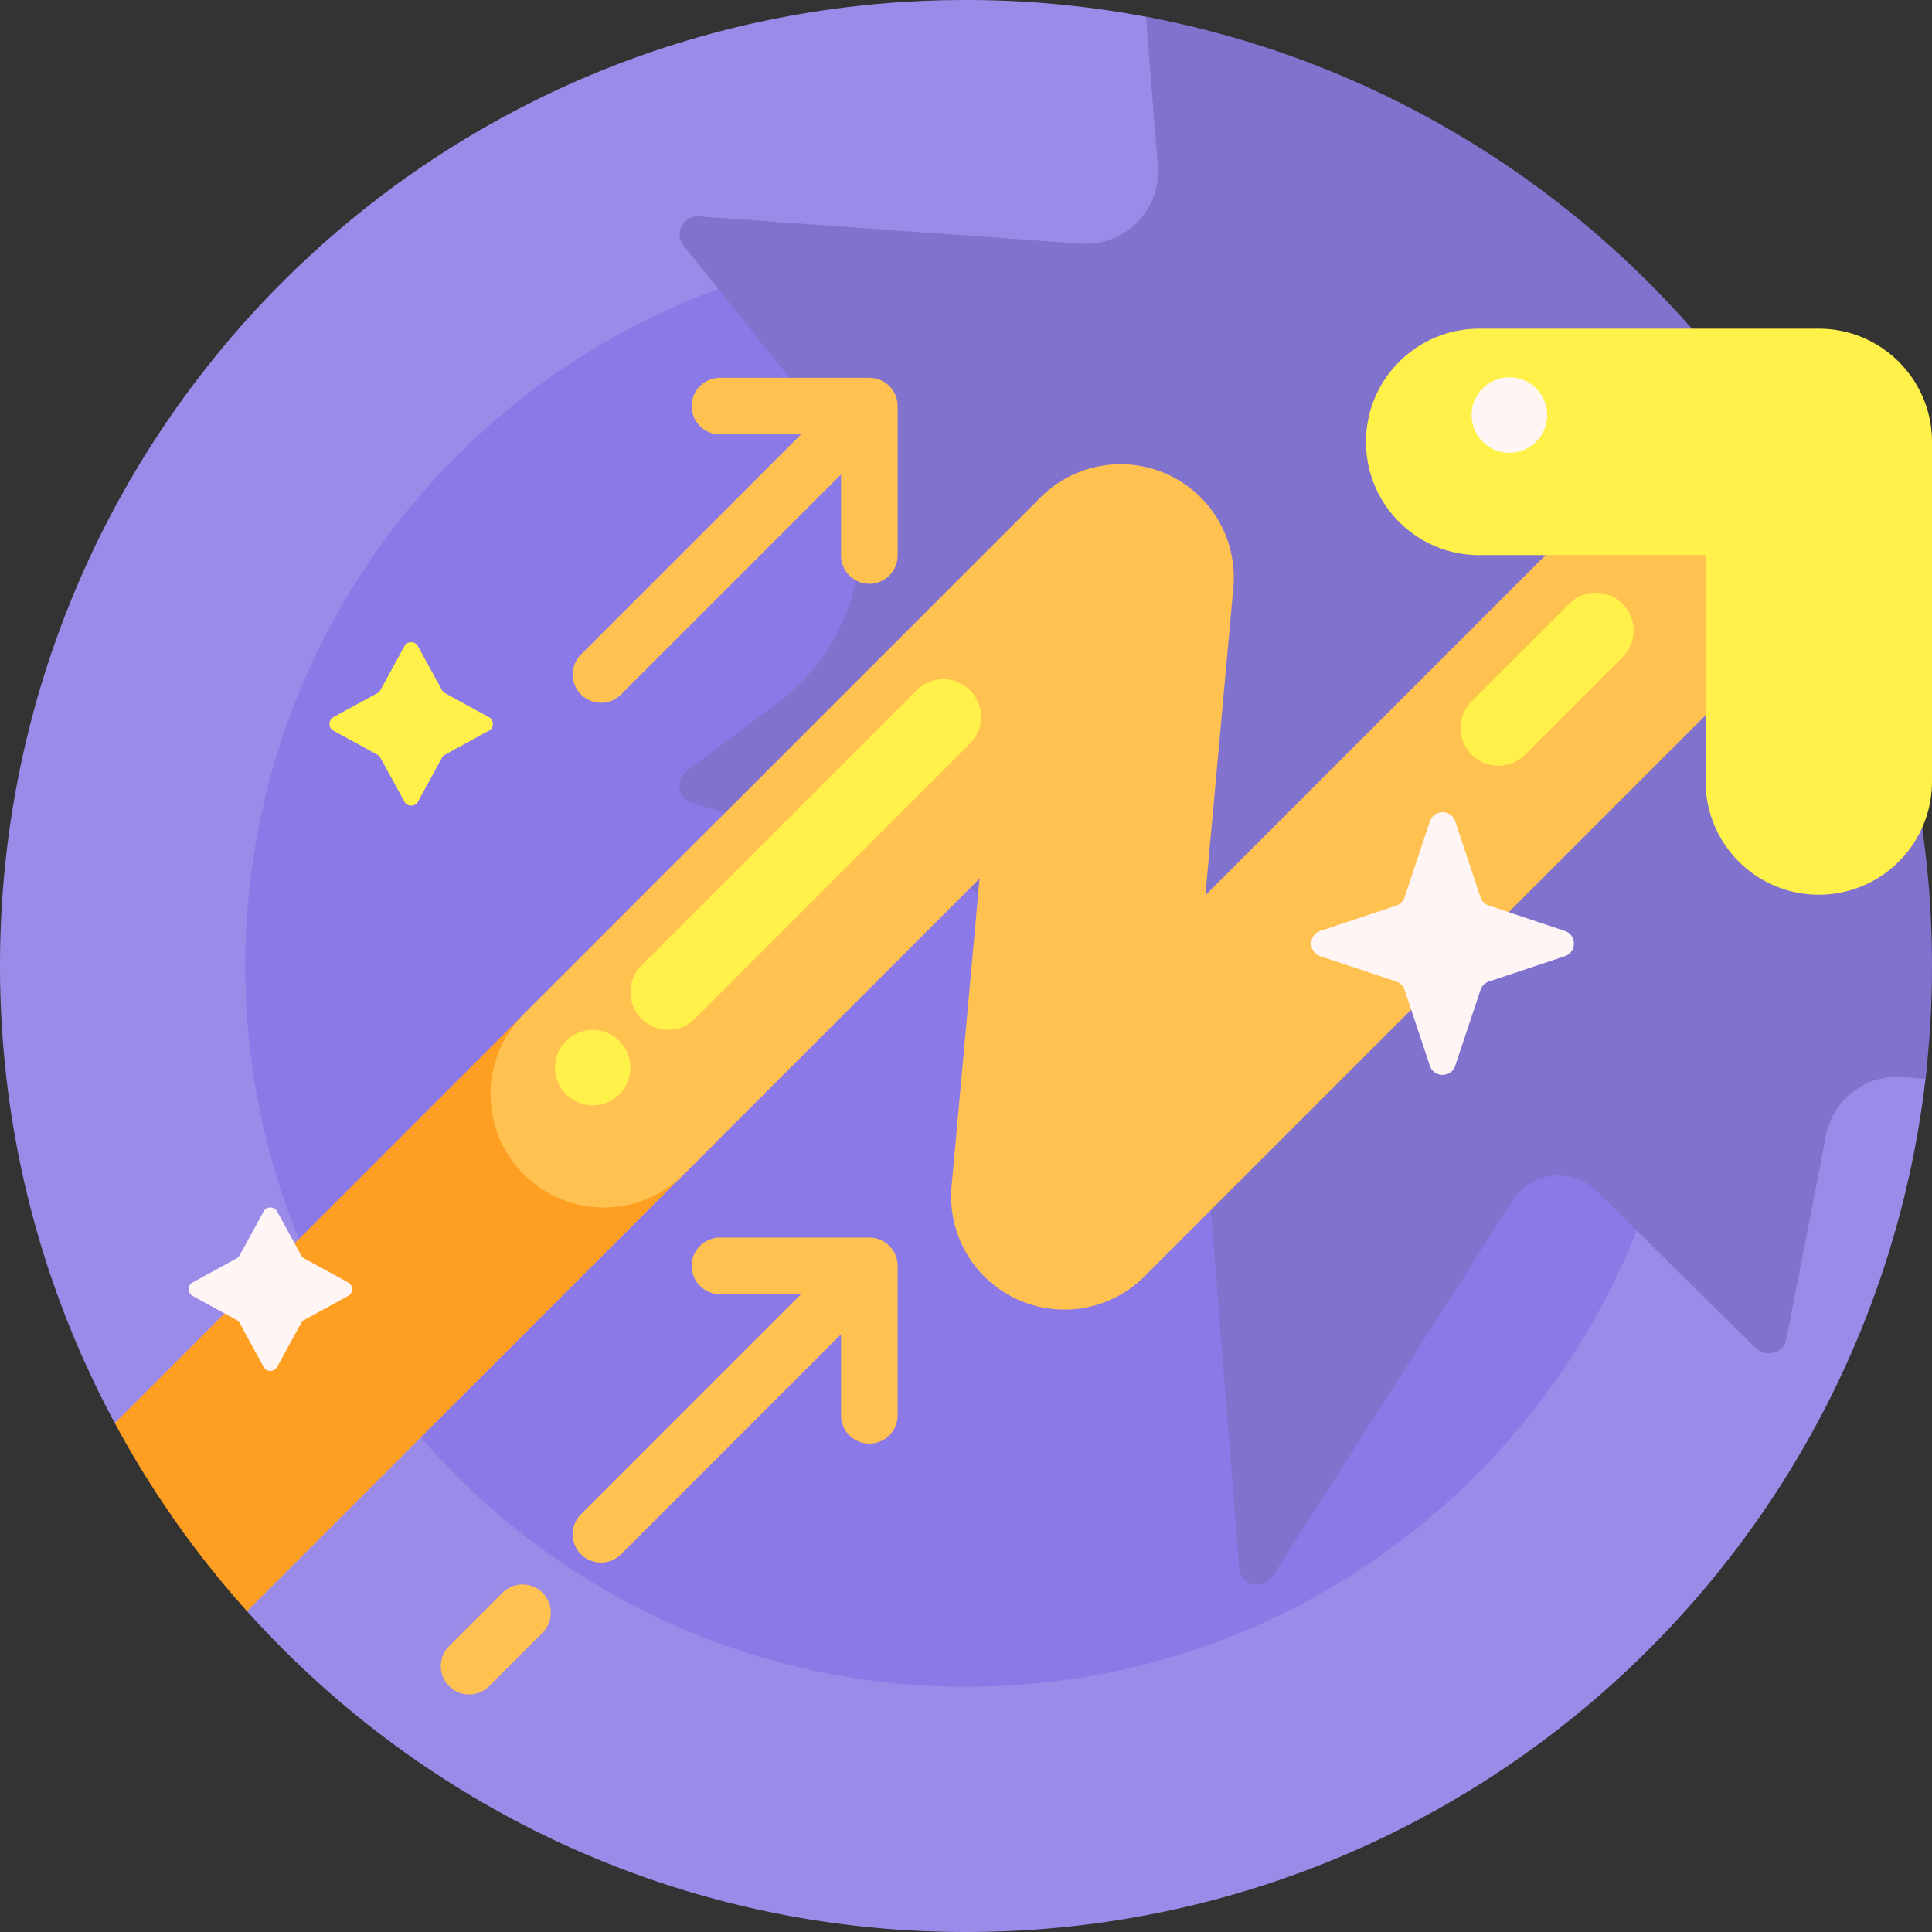 <svg xmlns="http://www.w3.org/2000/svg" xmlns:svgjs="http://svgjs.com/svgjs" xmlns:xlink="http://www.w3.org/1999/xlink" width="288" height="288"><rect width="100%" height="100%" fill="#333333" stroke="none"/><svg xmlns="http://www.w3.org/2000/svg" width="288" height="288" viewBox="0 0 512 512"><path fill="#9b8be8" d="M318.578 18.602c21.578 107.863 90.153 198.756 183.465 250.417a16.334 16.334 0 018.317 16.112C495.9 412.799 387.535 512 256 512c-75.674 0-143.679-32.835-190.546-85.034-1.879-2.093.023-11.478-1.787-13.633C53.605 401.359 46.593 392.695 38.833 379c-.913-1.611-7.53-.217-8.408-1.849C11.102 341.248.1 300.203.001 256.597-.322 115.403 112.534 1.238 253.723.01a257.539 257.539 0 0150.831 4.589c7.082 1.359 12.61 6.931 14.024 14.003z" class="color453d83 svgShape"/><path fill="#8c79e8" d="M447 256c0 105.486-85.514 191-191 191S65 361.486 65 256 150.514 65 256 65s191 85.514 191 191z" class="color51489a svgShape"/><path fill="#8172ce" d="M512 256c0 10.123-.588 20.109-1.731 29.926l-5.93-.494c-9.756-.813-18.559 5.849-20.428 15.459l-10.482 53.904c-.73 3.757-5.35 5.187-8.075 2.501l-42.25-41.633c-6.519-6.424-17.299-5.21-22.227 2.501l-63.654 99.615c-2.477 3.876-8.462 2.381-8.824-2.205l-9.005-113.951c-.64-8.099-7.853-14.062-15.927-13.17l-39.714 4.39c-3.308.366-5.974-2.667-5.188-5.901l7.392-30.407c2.41-9.913-3.359-19.979-13.131-22.911l-69.406-20.822c-3.77-1.131-4.648-6.07-1.5-8.432l24.359-18.27c24.506-18.38 28.951-53.388 9.814-77.308l-34.926-43.657c-2.613-3.267-.085-8.079 4.088-7.781l101.095 7.221c11.72.837 21.432-8.961 20.493-20.673l-3.166-39.473C422.279 26.771 512 130.908 512 256z" class="colorff2ea6 svgShape"/><path fill="#ff9f22" d="M30.425 377.149L190 217.573v84.854L65.457 426.97a256.65 256.65 0 01-35.032-49.821z" class="colorff9f22 svgShape"/><path fill="#ffc14f" d="M483.275 158.275l-180 180a30.002 30.002 0 01-51.09-23.93l7.411-81.514-78.382 78.382C175.356 317.071 167.678 320 160 320s-15.355-2.929-21.213-8.787c-11.716-11.716-11.716-30.711 0-42.427L275.76 131.813a30 30 0 0151.09 23.929l-7.41 81.514 121.408-121.408c11.716-11.715 30.711-11.715 42.427 0 11.716 11.716 11.716 30.711 0 42.427z" class="colorffc14f svgShape"/><path fill="#fff04a" d="M110.77 171.26l6.353 11.616c.188.344.471.627.816.816l11.616 6.353c1.423.778 1.423 2.823 0 3.601L117.939 200a2.053 2.053 0 00-.816.816l-6.353 11.616c-.778 1.423-2.823 1.423-3.601 0l-6.353-11.616A2.053 2.053 0 00100 200l-11.616-6.353c-1.423-.778-1.423-2.823 0-3.601L100 183.692c.344-.188.627-.471.816-.816l6.353-11.616c.778-1.423 2.823-1.423 3.601 0zM150 275.858c-3.905 3.905-3.905 10.237 0 14.142s10.237 3.905 14.142 0 3.905-10.237 0-14.142-10.237-3.905-14.142 0zm107.071-92.929c3.905 3.905 3.905 10.237 0 14.142L184.142 270c-3.905 3.905-10.237 3.905-14.142 0s-3.905-10.237 0-14.142l72.929-72.929c3.905-3.905 10.237-3.905 14.142 0zM430 160c3.905 3.905 3.905 10.237 0 14.142L404.142 200c-3.905 3.905-10.237 3.905-14.142 0s-3.905-10.237 0-14.142L415.858 160c3.905-3.905 10.237-3.905 14.142 0zm82-42.893v90c0 16.568-13.432 30-30 30s-30-13.432-30-30v-60h-60c-16.568 0-30-13.432-30-30s13.432-30 30-30h90c16.568 0 30 13.432 30 30z" class="colorfff04a svgShape"/><path fill="#ffc14f" d="M237.887 335.48v39.588a7.5 7.5 0 01-15 0v-21.482l-58.312 58.312c-1.464 1.464-3.384 2.197-5.303 2.197s-3.839-.732-5.303-2.197a7.5 7.5 0 010-10.606l58.312-58.312h-21.482a7.5 7.5 0 010-15h39.588a7.5 7.5 0 017.5 7.5zM133.16 422.101l-14.142 14.142a7.5 7.5 0 005.303 12.803 7.474 7.474 0 005.303-2.197l14.142-14.142a7.5 7.5 0 000-10.606 7.5 7.5 0 00-10.606 0zm97.228-321.975H190.8a7.5 7.5 0 000 15h21.482l-58.312 58.312a7.5 7.5 0 005.303 12.803 7.474 7.474 0 005.303-2.197l58.312-58.312v21.482a7.5 7.5 0 0015 0v-39.588a7.5 7.5 0 00-7.5-7.5z" class="color7cd2e3 svgShape"/><path fill="#fff5f5" d="M378.935 282.438l-6.698-20.093a3.538 3.538 0 00-2.237-2.237l-20.093-6.698c-3.225-1.075-3.225-5.637 0-6.712L370 240a3.538 3.538 0 002.237-2.237l6.698-20.093c1.075-3.225 5.637-3.225 6.712 0l6.698 20.093a3.538 3.538 0 002.237 2.237l20.093 6.698c3.225 1.075 3.225 5.637 0 6.712l-20.093 6.698a3.538 3.538 0 00-2.237 2.237l-6.698 20.093c-1.075 3.225-5.637 3.225-6.712 0zM69.853 321.067L63.5 332.684a2.053 2.053 0 01-.816.816l-11.616 6.353c-1.423.778-1.423 2.823 0 3.601l11.616 6.353c.344.188.627.471.816.816l6.353 11.616c.778 1.423 2.823 1.423 3.601 0l6.353-11.616c.188-.344.471-.627.816-.816l11.616-6.353c1.423-.778 1.423-2.823 0-3.601L80.623 333.5a2.053 2.053 0 01-.816-.816l-6.353-11.616c-.778-1.424-2.823-1.424-3.601-.001zM410 110c0-5.523-4.477-10-10-10s-10 4.477-10 10 4.477 10 10 10 10-4.477 10-10z" class="colorfff5f5 svgShape"/></svg></svg>